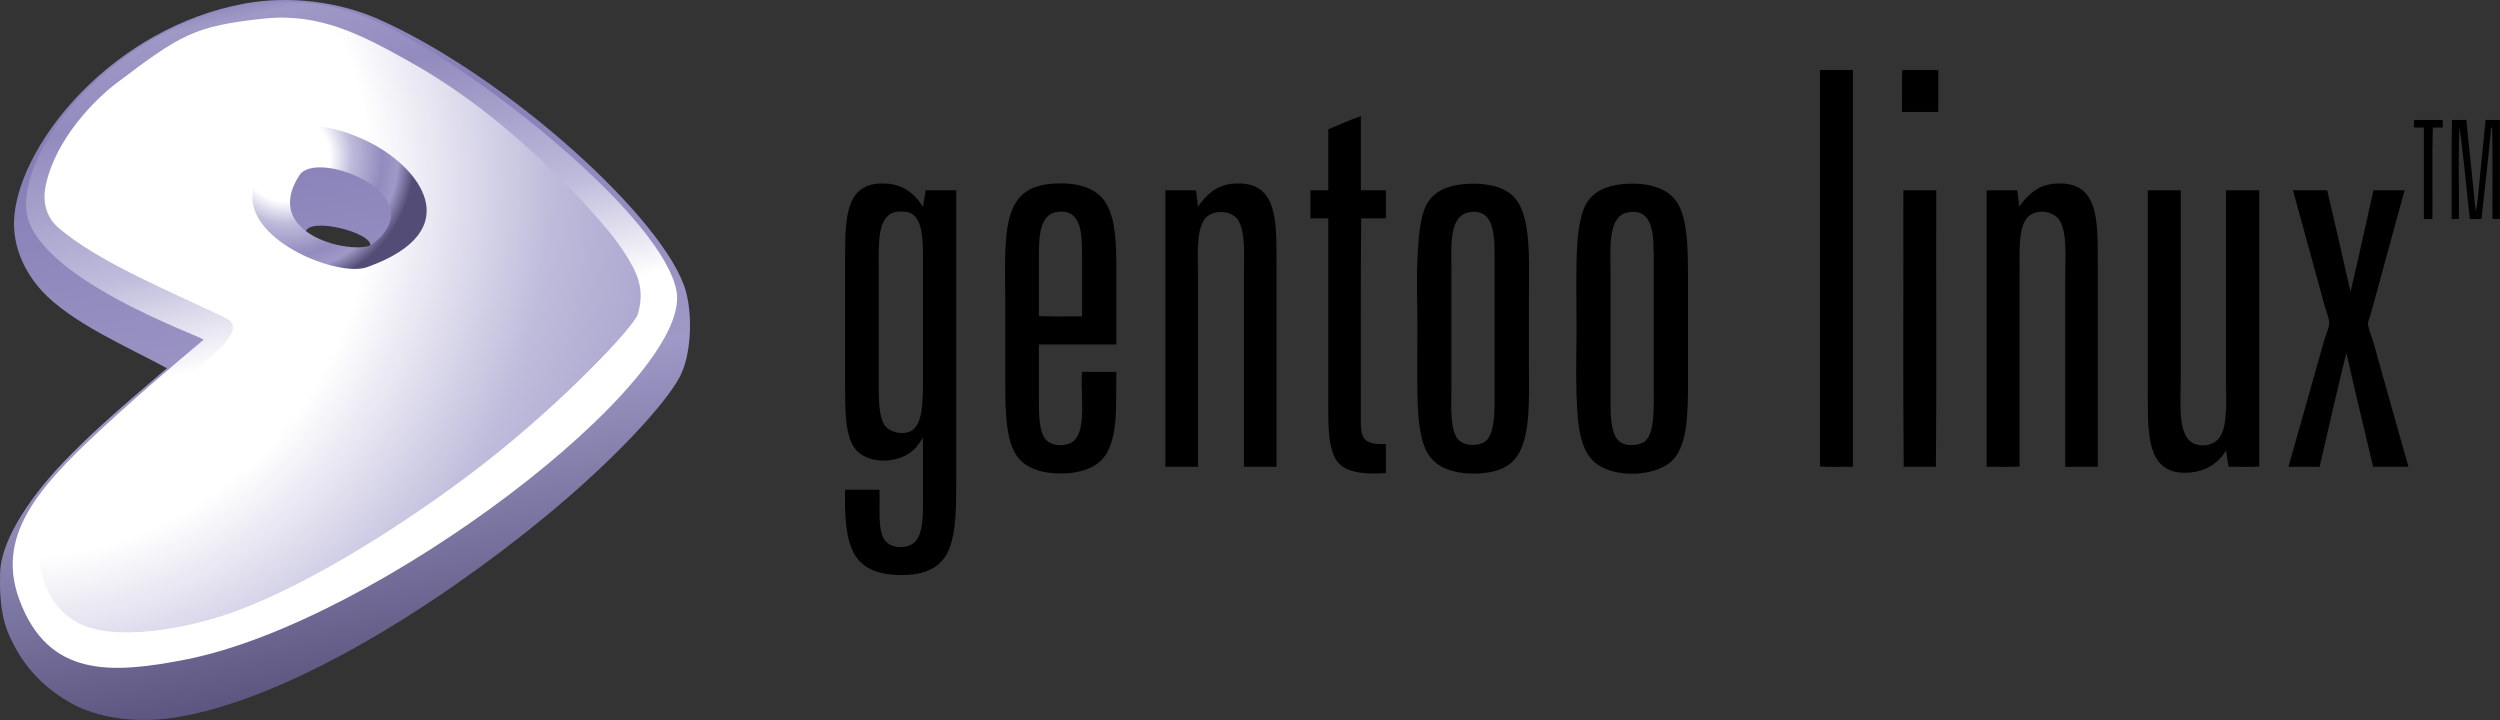 <?xml version="1.0" encoding="utf-8"?>
<svg xmlns="http://www.w3.org/2000/svg" xmlns:xlink="http://www.w3.org/1999/xlink" width="500px" height="144px" viewBox="0 0 500 144" version="1.1">
    <rect x="0" y="0" width="500" height="144" fill="#333333" stroke="none"/>
    <title>gentoo-horizontal</title>
    <defs>
        <linearGradient x1="-10.342%" y1="-228.722%" x2="50%" y2="100%" id="linearGradient-1">
            <stop stop-color="#FFFFFF" offset="0%"/>
            <stop stop-color="#FFFFFF" offset="34%"/>
            <stop stop-color="#BEBDF3" offset="51%"/>
            <stop stop-color="#867FB7" offset="75%"/>
            <stop stop-color="#9F99C7" offset="87%"/>
            <stop stop-color="#524C76" offset="100%"/>
        </linearGradient>
        <linearGradient x1="65.652%" y1="79.597%" x2="45.128%" y2="-12.322%" id="linearGradient-2">
            <stop stop-color="#FFFFFF" offset="0%"/>
            <stop stop-color="#FFFFFF" offset="34%"/>
            <stop stop-color="#BEBBDB" offset="51%"/>
            <stop stop-color="#928BBE" offset="75%"/>
            <stop stop-color="#9F99C7" offset="87%"/>
            <stop stop-color="#524C76" offset="100%"/>
        </linearGradient>
        <radialGradient cx="27.229%" cy="29.7%" fx="27.229%" fy="29.7%" r="65.444%" gradientTransform="translate(0.272, 0.297), scale(0.839, 1), translate(-0.272, -0.297)" id="radialGradient-3">
            <stop stop-color="#FFFFFF" offset="0%"/>
            <stop stop-color="#FFFFFF" offset="34%"/>
            <stop stop-color="#BEBBDB" offset="51%"/>
            <stop stop-color="#928BBE" offset="75%"/>
            <stop stop-color="#9F99C7" offset="87%"/>
            <stop stop-color="#524C76" offset="100%"/>
        </radialGradient>
        <radialGradient cx="-4.675%" cy="27.993%" fx="-4.675%" fy="27.993%" r="175.801%" gradientTransform="translate(-0.047, 0.28), scale(1, 0.978), rotate(90.906), translate(0.047, -0.28)" id="radialGradient-4">
            <stop stop-color="#FFFFFF" offset="0%"/>
            <stop stop-color="#FFFFFF" offset="34%"/>
            <stop stop-color="#BEBBDB" offset="51%"/>
            <stop stop-color="#928BBE" offset="75%"/>
            <stop stop-color="#9F99C7" offset="87%"/>
            <stop stop-color="#524C76" offset="100%"/>
        </radialGradient>
    </defs>
    <g id="Distros" stroke="none" stroke-width="1" fill="none" fill-rule="evenodd">
        <g id="Artboard" transform="translate(-2010, -92)">
            <g id="Group-2" transform="translate(191, 74.631)" style="mix-blend-mode: hue;">
                <g id="gentoo-horizontal" transform="translate(1819, 17.369)">
                    <g id="Group" transform="translate(169, 14)" fill="#000000">
                        <path d="M195.07,0 L201.586,0 L201.586,79.367 C199.414,79.32 197.061,79.458 195.002,79.296 L195.002,0.208 C194.996,0.11 194.991,0.012 195.07,0" id="Path"/>
                        <path d="M211.462,0 L218.663,0 L218.663,8.387 L211.393,8.387 C211.439,5.614 211.302,2.656 211.462,0" id="Path"/>
                        <path d="M103.171,24.052 L108.178,24.052 L108.178,29.667 L103.24,29.667 C103.115,41.95 103.172,55.672 103.171,68.552 C103.171,70.504 103.062,72.45 103.72,73.544 C104.414,74.695 106.426,74.912 108.178,74.792 L108.178,80.614 C103.856,80.893 99.601,80.64 98.028,77.633 C96.599,74.904 96.656,70.86 96.656,66.681 L96.656,29.667 L93.09,29.667 L93.09,24.052 L96.656,24.052 L96.656,11.853 C98.784,10.976 101.113,9.933 103.171,9.218 L103.171,24.052 L103.171,24.052 Z" id="Path"/>
                        <path d="M313.854,9.981 L319.547,9.981 L319.547,11.506 L317.558,11.506 C317.398,17.467 317.535,23.728 317.49,29.806 C316.935,29.765 316.217,29.89 315.775,29.736 L315.775,11.506 L313.786,11.506 C313.831,11.02 313.695,10.352 313.854,9.981" id="Path"/>
                        <path d="M321.398,9.981 L324.279,9.981 C324.832,16.122 325.55,22.098 326.13,28.211 C326.513,26.8 326.588,25.267 326.748,23.775 C327.235,19.204 327.631,14.527 328.119,9.981 L331,9.981 L331,29.806 C330.513,29.768 329.867,29.888 329.491,29.736 C329.446,23.659 329.582,17.398 329.422,11.437 C329.074,11.635 329.177,12.175 329.148,12.477 C328.609,18.123 327.916,24.182 327.296,29.806 L324.965,29.806 C324.267,23.694 323.745,17.405 322.907,11.437 C322.589,17.271 322.86,23.704 322.77,29.806 L321.33,29.806 C321.375,23.22 321.238,16.45 321.398,9.981" id="Path"/>
                        <path d="M6.746,39.509 L6.746,61.413 C6.746,65.21 6.625,69.229 7.98,71.118 C8.983,72.514 11.651,73.072 13.261,72.157 C15.49,70.889 15.592,66.599 15.592,62.452 L15.592,38.262 C15.592,34.32 15.668,29.916 13.123,28.626 C12.427,28.274 11.035,28.257 10.38,28.351 C6.352,28.922 6.746,34.883 6.746,39.509 M15.592,27.378 C15.804,26.298 15.925,25.127 16.141,24.052 L22.245,24.052 L22.245,82.277 C22.245,87.45 22.207,92.079 20.942,95.517 C19.621,99.107 16.66,100.878 11.958,100.992 C7.051,101.111 3.522,99.868 1.807,96.695 C0.158,93.644 -0.092,89.31 0.025,83.941 L6.883,83.941 C7.073,87.584 6.458,91.507 7.843,93.853 C9.03,95.865 12.814,95.917 14.221,94.13 C15.829,92.089 15.592,87.761 15.592,83.733 L15.592,73.613 C14.949,74.404 14.539,75.178 13.878,75.831 C10.713,78.954 3.872,79.045 1.602,75.138 C0.055,72.476 0.025,68.046 0.025,63.631 L0.025,37.43 C0.025,30.122 0.072,23.269 6.54,22.735 C11.169,22.353 13.814,24.523 15.592,27.378" id="Shape"/>
                        <path d="M47.414,38.4 C47.414,33.526 47.688,27.902 42.682,28.351 C38.709,28.705 38.773,33.701 38.773,38.192 L38.773,49.214 C41.516,49.375 44.557,49.237 47.414,49.283 L47.414,38.4 Z M54.273,54.897 L38.773,54.897 L38.773,65.086 C38.773,68.297 38.679,72.182 40.144,73.89 C41.482,75.448 44.765,75.402 46.043,73.89 C48.308,71.207 47.036,64.847 47.414,60.373 L54.273,60.373 C54.13,66.616 54.672,71.997 52.558,76.247 C51.111,79.155 47.858,80.533 43.917,80.683 C39.885,80.835 36.245,79.849 34.384,77.218 C32.218,74.155 32.052,68.454 32.052,63.008 L32.052,46.44 C32.052,40.49 31.769,34.864 32.67,30.499 C33.683,25.579 36.271,23.079 41.585,22.735 C47.002,22.385 50.668,23.771 52.421,27.032 C54.197,30.337 54.273,35.053 54.273,40.063 L54.273,54.897 L54.273,54.897 Z" id="Shape"/>
                        <path d="M86.3,79.366 L79.785,79.366 L79.785,41.45 C79.785,37.477 80.191,32.495 78.619,30.013 C77.3,27.93 73.257,27.828 71.829,29.944 C70.2,32.358 70.594,37.448 70.594,41.381 L70.594,79.366 L64.079,79.366 L64.079,24.052 L70.183,24.052 C70.344,25.115 70.472,26.21 70.594,27.31 C72.121,25.171 74.136,23.021 77.59,22.735 C86.416,22.007 86.3,29.75 86.3,38.123 L86.3,79.366 Z" id="Path"/>
                        <path d="M121.277,39.787 C121.277,47.014 121.277,55.996 121.277,63.215 C121.277,67.16 120.954,71.754 122.511,73.752 C123.797,75.399 127.016,75.246 128.203,74.167 C130.112,72.434 129.918,67.563 129.918,63.561 C129.918,55.136 129.919,47.591 129.918,38.886 C129.918,33.823 130.227,27.754 125.049,28.419 C120.783,28.966 121.277,34.907 121.277,39.787 M123.951,22.804 C127.847,22.496 131.525,23.2 133.553,25.16 C137.411,28.892 136.776,38.092 136.776,45.887 C136.777,49.964 136.776,54.052 136.776,57.878 C136.777,65.738 137.39,74.862 133.346,78.464 C131.123,80.446 127.412,80.984 123.745,80.613 C120.337,80.269 117.612,78.874 116.27,76.178 C114.845,73.313 114.575,69.119 114.487,64.601 C114.393,59.774 114.487,55.781 114.487,51.294 C114.487,46.482 114.279,42.349 114.487,37.916 C114.674,33.928 114.903,29.32 116.477,26.617 C117.882,24.201 120.685,23.062 123.951,22.804" id="Shape"/>
                        <path d="M153.099,40.134 L153.099,64.324 C153.099,68.307 152.919,72.985 155.087,74.444 C156.485,75.385 159.098,75.09 160.094,74.167 C161.967,72.434 161.74,67.424 161.74,63.493 C161.739,55.21 161.74,47.43 161.74,38.817 C161.739,33.719 162.009,27.759 156.871,28.42 C152.52,28.977 153.099,35.215 153.099,40.134 M155.773,22.804 C160.644,22.42 165.001,23.574 166.815,27.172 C168.766,31.042 168.598,37.696 168.598,43.946 C168.599,50.303 168.598,56.228 168.598,62.452 C168.599,68.56 168.502,74.915 165.581,77.98 C162.73,80.969 155.64,81.71 151.248,79.366 C147.05,77.125 146.539,71.73 146.309,65.017 C146.149,60.333 146.309,56.217 146.309,51.778 C146.309,47.259 146.21,42.628 146.309,38.47 C146.405,34.394 146.676,29.829 148.092,27.032 C149.47,24.313 152.331,23.076 155.773,22.804" id="Shape"/>
                        <path d="M250.553,79.366 L244.038,79.366 C244.039,67.185 244.037,54.36 244.038,41.727 C244.038,37.748 244.483,32.852 243.01,30.222 C242.045,28.497 239.152,27.684 237.111,28.973 C234.604,30.558 234.917,35.796 234.917,39.925 L234.917,79.296 C232.859,79.458 230.505,79.32 228.333,79.366 L228.333,24.052 L234.436,24.052 C234.615,25.097 234.733,26.201 234.848,27.31 C236.391,25.188 238.391,23.021 241.844,22.735 C250.628,22.009 250.553,29.627 250.553,38.053 C250.554,51.596 250.553,66.673 250.553,79.366" id="Path"/>
                        <path d="M211.736,24.052 L218.251,24.052 C218.205,42.468 218.343,61.066 218.183,79.366 L211.736,79.366 C211.575,61.137 211.713,42.606 211.667,24.26 C211.661,24.162 211.656,24.065 211.736,24.052" id="Path"/>
                        <path d="M260.634,24.052 L267.15,24.052 C267.152,35.933 267.149,49.095 267.15,61.69 C267.15,66.577 266.401,73.471 269.961,74.792 C272.054,75.566 274.199,74.715 275.037,73.335 C276.587,70.783 276.203,65.859 276.203,61.898 C276.202,49.278 276.204,36.341 276.203,24.052 L282.855,24.052 L282.855,79.296 C280.958,79.458 278.764,79.32 276.751,79.366 C276.505,78.322 276.372,77.161 276.203,76.039 C274.798,78.676 271.678,80.726 267.493,80.545 C260.513,80.24 260.565,72.891 260.566,65.364 C260.567,51.727 260.565,37.503 260.566,24.26 C260.56,24.162 260.554,24.065 260.634,24.052" id="Path"/>
                        <path d="M289.645,24.052 L296.434,24.052 C298.022,30.788 299.57,37.565 301.098,44.361 C302.708,37.671 304.166,30.827 305.693,24.052 L311.934,24.052 C309.626,32.263 307.414,40.625 305.077,49.076 C304.918,49.647 304.604,50.252 304.596,50.669 C304.578,51.537 305.371,53.378 305.625,54.273 C308.002,62.652 310.307,71.081 312.688,79.366 L305.625,79.366 C303.828,71.778 302.002,64.22 300.276,56.561 C298.408,64.079 296.688,71.743 294.926,79.366 L288.686,79.366 C291.074,71.076 293.392,62.644 295.817,54.135 C296.149,52.971 296.832,51.598 296.847,50.6 C296.858,49.701 296.247,48.34 295.954,47.273 C293.849,39.591 291.753,31.845 289.645,24.26 C289.659,24.141 289.528,24.08 289.645,24.052" id="Path"/>
                    </g>
                    <g id="g5680" transform="translate(-0, 0)">
                        <path d="M0.015,114.827 C0.031,108.752 5.212,100.271 12.573,92.567 C17.492,87.417 22.488,82.897 33.379,73.641 C25.845,69.521 14.129,64.549 8.25,58.039 C6.075,55.629 2.132,50.172 2.897,42.88 C4.456,28.018 22.858,5.464 49.015,0.696 C57.718,-0.891 67.711,0.254 75.936,3.94 C101.736,15.502 133.29,44.228 137.172,58.254 C138.538,63.19 138.275,71.06 135.92,75.445 C133,80.881 122.893,91.922 109.065,103.314 C87.366,121.189 56.961,140.383 34.258,143.613 C26.922,144.656 19.427,143.568 14.168,140.61 C5.938,135.981 3.206,129.801 2.246,127.949 C-0.307,123.024 0.01,116.784 0.015,114.827 L0.015,114.827 Z M61.081,46.577 C61.361,43.133 74.911,46.562 74.054,49.29 C73.151,52.167 60.76,50.529 61.081,46.577 L61.081,46.577 Z" id="path2973" fill="url(#linearGradient-1)"/>
                        <g id="mid" transform="translate(2.54, 0.402)">
                            <path d="M38.172,67.548 C31.042,73.549 26.301,77.595 20.358,83.01 C6.045,96.05 -3.679,105.976 1.334,119.544 C7.118,135.195 19.796,134.401 34.664,131.492 C72.986,123.958 135.981,75.683 132.77,57.853 C130.172,43.424 94.978,14.74 74.14,4.532 C67.63,1.343 60.127,-0.306 52.602,0.047 C23.949,1.395 1.572,27.399 2.715,41.488 C3.827,55.196 38.582,67.139 38.172,67.548 Z M33.871,19.696 C25.249,29.258 30.762,47.758 45.06,57.842 C61.791,69.641 88.884,71.778 94.276,62.678 C104.333,45.705 93.352,27.758 76.961,19.753 C60.764,11.842 39.245,13.736 33.871,19.696 L33.871,19.696 Z" id="path2975" fill="url(#linearGradient-2)"/>
                            <path d="M63.275,57.441 C75.379,59.118 85.812,54.286 87.444,42.372 C88.687,33.296 74.752,23.38 66.374,21.093 C59.379,19.183 44.19,21.639 43.166,34.828 C42.102,48.539 56.217,56.463 63.275,57.441 L63.275,57.441 Z M57.347,34.637 C49.393,46.921 68.897,50.698 71.883,48.457 C84.757,38.799 60.852,29.225 57.347,34.637 Z" id="path4976" fill="url(#radialGradient-3)"/>
                        </g>
                        <path d="M52.832,3.712 C38.761,5.191 36.067,6.995 23.319,16.609 C19.047,19.831 11.184,27.671 9.169,36.972 C8.401,40.514 9.309,43.572 11.868,45.716 C20.063,52.584 33.779,58.156 45.031,63.542 C48.327,65.119 46.144,67.98 40.83,72.567 C27.418,84.14 9.286,98.228 8.02,108.963 C7.423,114.022 9.161,120.896 15.32,124.414 C22.516,128.523 37.453,125.841 47.427,122.138 C62.002,116.728 81.148,104.788 96.348,93.052 C112.153,80.846 126.85,65.345 127.577,62.816 C128.47,59.712 128.38,56.844 126.658,53.547 C123.953,48.37 120.336,44.523 116.452,40.217 C106.031,29.266 95.007,19.644 81.815,12.271 C72.29,6.945 63.909,2.549 52.832,3.712 L52.832,3.712 Z M73.502,28.262 C83.668,33.162 94.107,46.03 73.411,53.436 C67.784,55.45 49.936,48.49 50.482,38.992 C51.279,24.96 61.089,22.281 73.502,28.262 L73.502,28.262 Z" id="path2977" fill="url(#radialGradient-4)"/>
                    </g>
                </g>
            </g>
        </g>
    </g>
</svg>